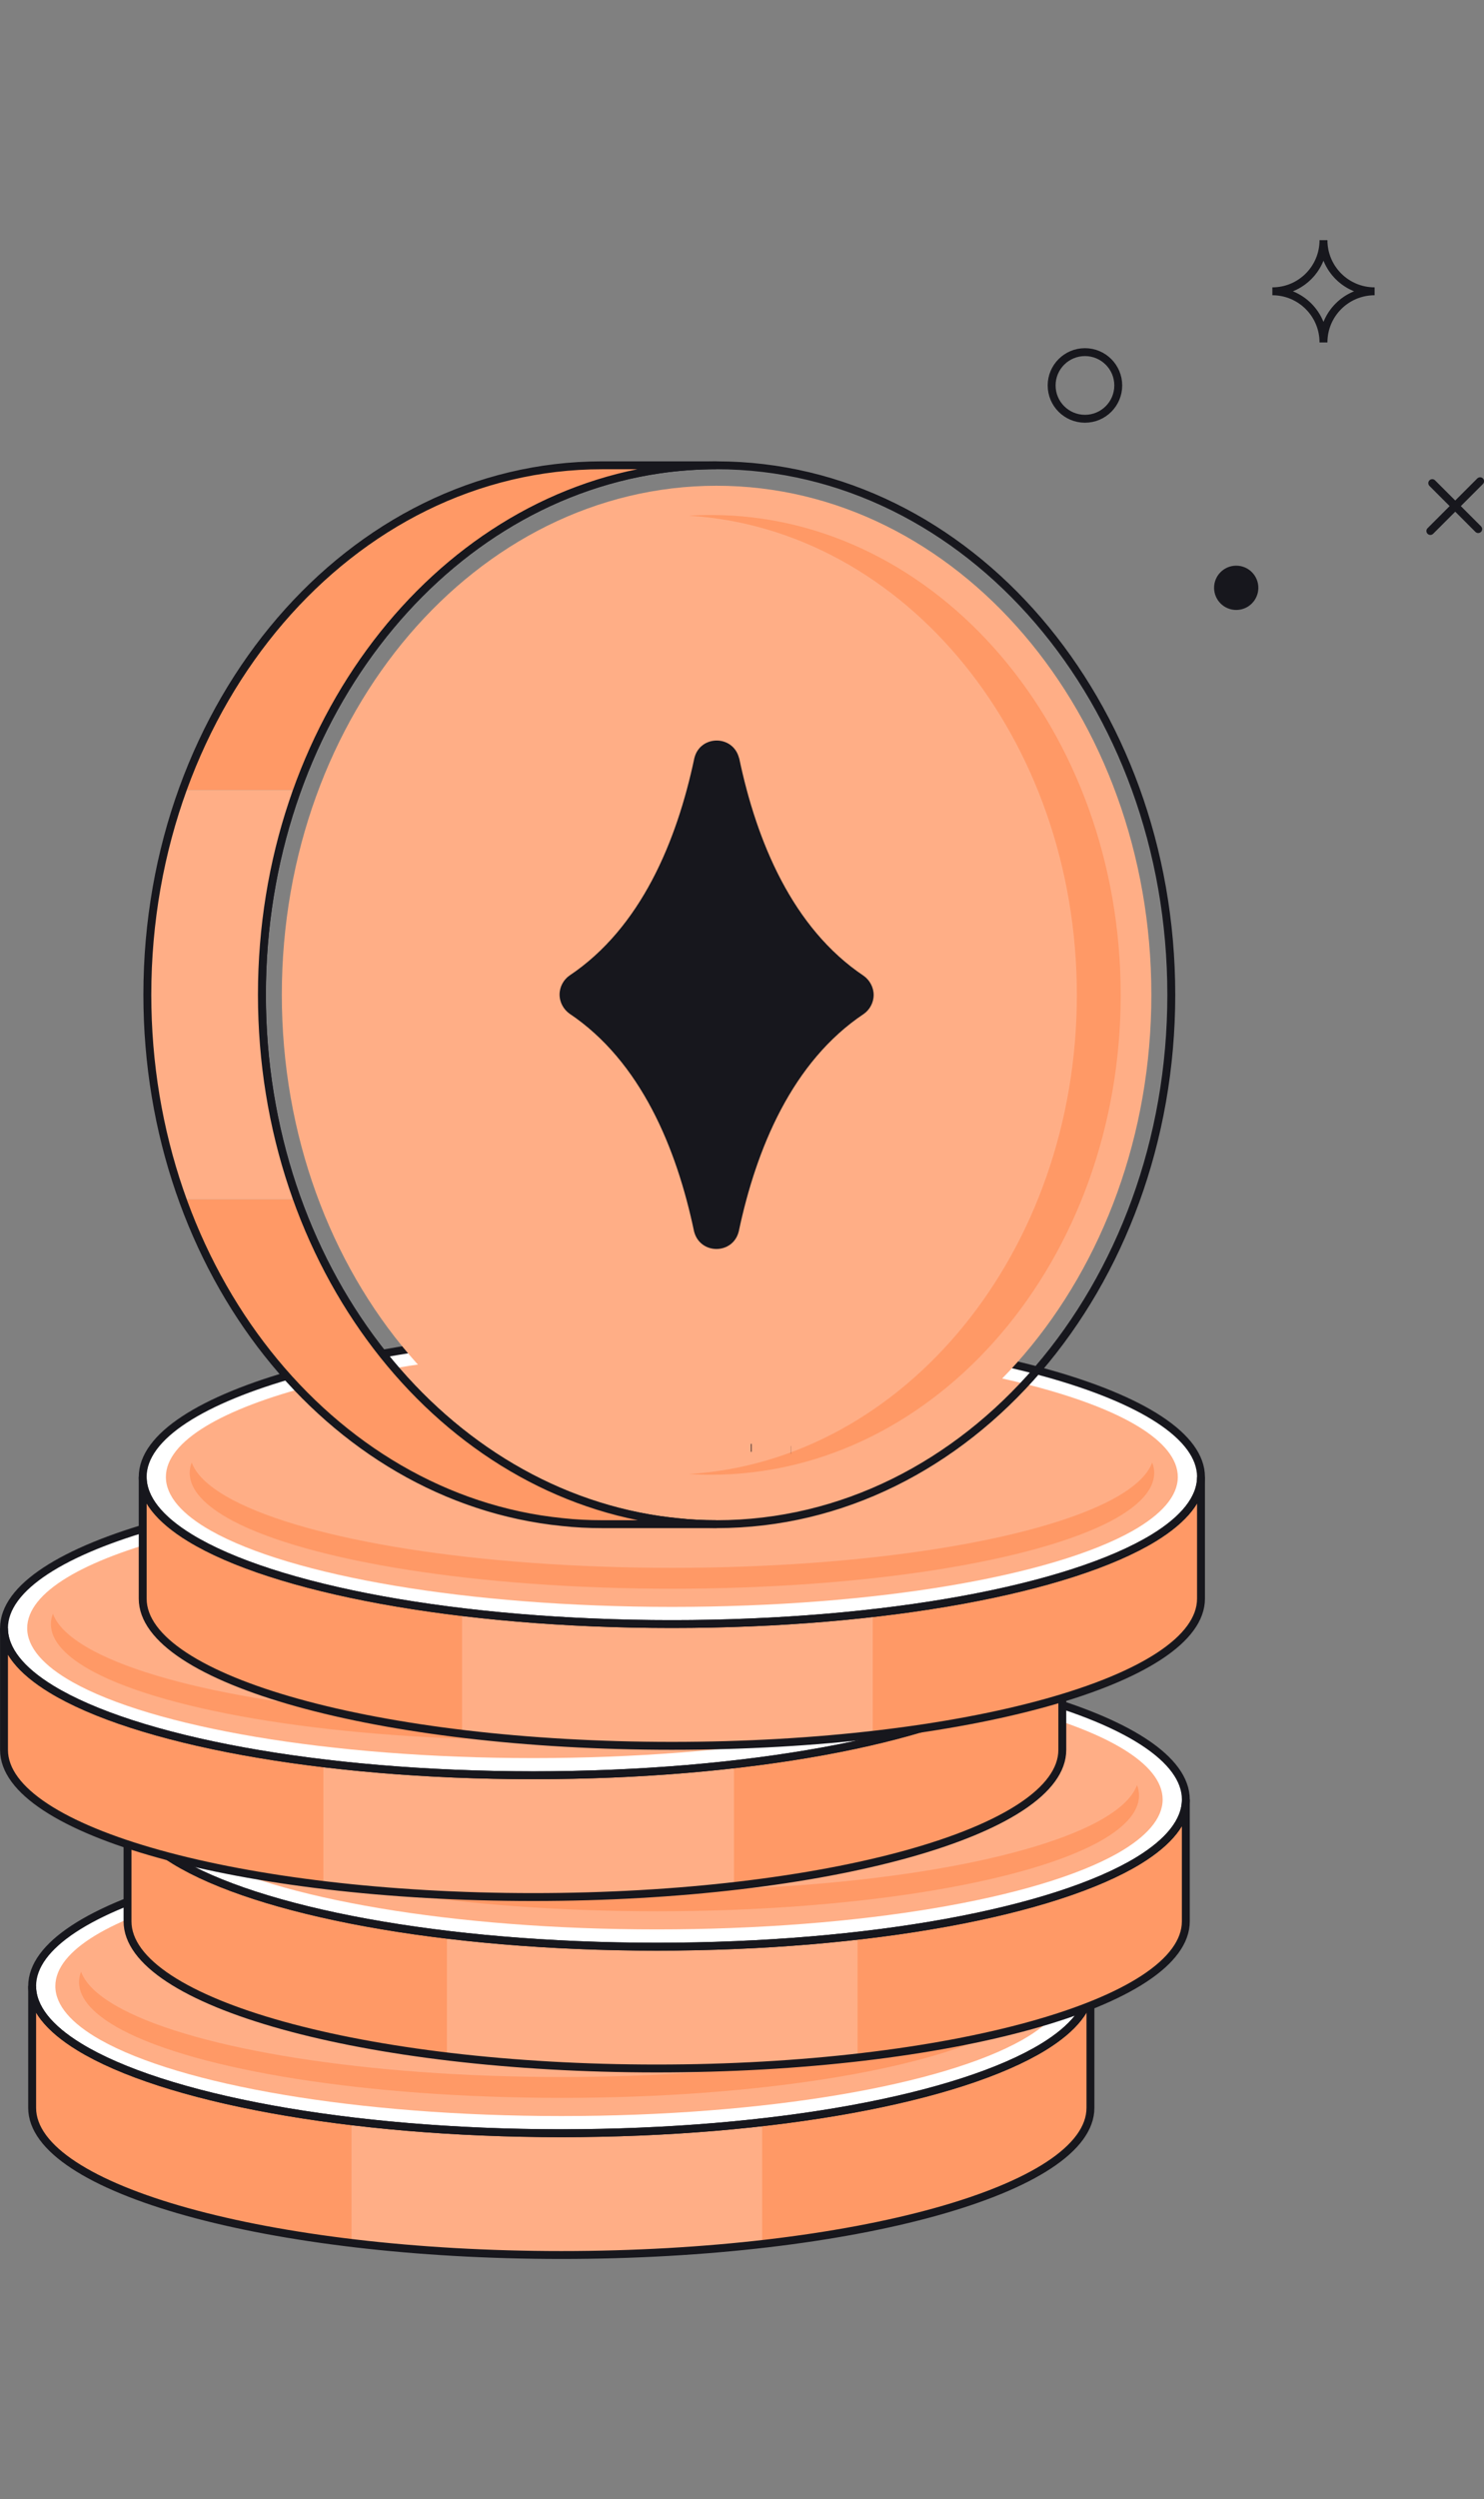 <svg width="120" height="202" viewBox="0 0 120 202" fill="none" xmlns="http://www.w3.org/2000/svg">
<rect x="0" y="0" width="120" height="202" fill="#808080" stroke="none"/>
<g clip-path="url(#clip0_2211_103802)">
<path d="M88.176 160.531V170.367C88.176 176.938 69.026 182.264 45.392 182.264C21.759 182.264 2.6 176.938 2.6 170.367V160.531C2.6 162.278 3.963 163.949 6.418 165.449C13.142 169.565 28.066 172.421 45.392 172.421C62.719 172.421 77.634 169.565 84.367 165.449C86.813 163.949 88.176 162.278 88.176 160.531Z" fill="#FF9966"/>
<path d="M45.393 172.42C39.358 172.42 33.631 172.07 28.424 171.44V181.283C33.623 181.906 39.358 182.255 45.393 182.255C51.427 182.255 56.626 181.94 61.628 181.369V171.525C56.617 172.096 51.145 172.42 45.393 172.42Z" fill="#FFAE86"/>
<path d="M88.176 160.531C88.176 162.278 86.813 163.948 84.367 165.448C77.634 169.565 62.719 172.42 45.392 172.42C28.066 172.42 13.142 169.565 6.418 165.448C3.963 163.948 2.6 162.278 2.6 160.531C2.6 153.96 21.759 148.633 45.392 148.633C69.026 148.633 88.176 153.96 88.176 160.531Z" fill="white" stroke="#17171D" stroke-width="0.639" stroke-miterlimit="10"/>
<path d="M88.176 160.531V170.367C88.176 176.938 69.026 182.264 45.392 182.264C21.759 182.264 2.6 176.938 2.6 170.367V160.531C2.6 162.278 3.963 163.949 6.418 165.449C13.142 169.565 28.066 172.421 45.392 172.421C62.719 172.421 77.634 169.565 84.367 165.449C86.813 163.949 88.176 162.278 88.176 160.531Z" stroke="#17171D" stroke-width="0.639" stroke-miterlimit="10"/>
<path d="M86.301 160.533C86.301 162.076 84.997 163.55 82.662 164.88C76.227 168.519 61.96 171.033 45.392 171.033C28.824 171.033 14.557 168.51 8.122 164.88C5.779 163.559 4.475 162.076 4.475 160.533C4.475 154.729 22.799 150.025 45.392 150.025C67.986 150.025 86.301 154.729 86.301 160.533Z" fill="#FFAE86"/>
<path d="M84.384 160.206C84.384 161.579 83.14 162.891 80.915 164.076C74.779 167.314 61.185 169.564 45.393 169.564C29.6 169.564 15.998 167.314 9.87 164.076C7.637 162.891 6.393 161.579 6.393 160.206C6.393 159.925 6.444 159.644 6.555 159.363C6.947 160.437 8.097 161.451 9.87 162.388C15.998 165.627 29.6 167.877 45.393 167.877C61.185 167.877 74.779 165.627 80.915 162.388C82.68 161.451 83.83 160.437 84.222 159.363C84.333 159.644 84.384 159.925 84.384 160.206Z" fill="#FF9966"/>
<path d="M95.889 145.455V155.291C95.889 161.862 76.739 167.188 53.105 167.188C29.472 167.188 10.312 161.862 10.312 155.291V145.455C10.312 147.203 11.676 148.873 14.131 150.373C20.855 154.489 35.778 157.345 53.105 157.345C70.432 157.345 85.347 154.489 92.079 150.373C94.526 148.873 95.889 147.203 95.889 145.455Z" fill="#FF9966"/>
<path d="M53.105 157.344C47.071 157.344 41.344 156.994 36.137 156.364V166.207C41.336 166.83 47.071 167.179 53.105 167.179C59.14 167.179 64.338 166.864 69.341 166.293V156.449C64.33 157.02 58.858 157.344 53.105 157.344Z" fill="#FFAE86"/>
<path d="M95.889 145.455C95.889 147.202 94.526 148.872 92.079 150.372C85.347 154.489 70.432 157.344 53.105 157.344C35.778 157.344 20.855 154.489 14.131 150.372C11.676 148.872 10.312 147.202 10.312 145.455C10.312 138.884 29.472 133.557 53.105 133.557C76.739 133.557 95.889 138.884 95.889 145.455Z" fill="white" stroke="#17171D" stroke-width="0.639" stroke-miterlimit="10"/>
<path d="M95.889 145.455V155.291C95.889 161.862 76.739 167.188 53.105 167.188C29.472 167.188 10.312 161.862 10.312 155.291V145.455C10.312 147.203 11.676 148.873 14.131 150.373C20.855 154.489 35.778 157.345 53.105 157.345C70.432 157.345 85.347 154.489 92.079 150.373C94.526 148.873 95.889 147.203 95.889 145.455Z" stroke="#17171D" stroke-width="0.639" stroke-miterlimit="10"/>
<path d="M94.014 145.447C94.014 146.989 92.71 148.464 90.375 149.793C83.94 153.433 69.673 155.947 53.105 155.947C36.537 155.947 22.27 153.424 15.835 149.793C13.492 148.472 12.188 146.989 12.188 145.447C12.188 139.643 30.511 134.938 53.105 134.938C75.699 134.938 94.014 139.643 94.014 145.447Z" fill="#FFAE86"/>
<path d="M92.105 145.124C92.105 146.496 90.86 147.809 88.636 148.994C82.5 152.232 68.906 154.482 53.113 154.482C37.321 154.482 23.718 152.232 17.591 148.994C15.358 147.809 14.113 146.496 14.113 145.124C14.113 144.843 14.164 144.562 14.275 144.28C14.667 145.354 15.818 146.369 17.591 147.306C23.718 150.545 37.321 152.795 53.113 152.795C68.906 152.795 82.5 150.545 88.636 147.306C90.4 146.369 91.551 145.354 91.943 144.28C92.054 144.562 92.105 144.843 92.105 145.124Z" fill="#FF9966"/>
<path d="M85.901 131.599V141.434C85.901 148.005 66.75 153.332 43.117 153.332C19.483 153.332 0.324 148.005 0.324 141.434V131.599C0.324 133.346 1.688 135.016 4.142 136.516C10.867 140.633 25.79 143.488 43.117 143.488C60.444 143.488 75.358 140.633 82.091 136.516C84.537 135.016 85.901 133.346 85.901 131.599Z" fill="#FF9966"/>
<path d="M43.117 143.487C37.083 143.487 31.356 143.137 26.148 142.507V152.351C31.347 152.973 37.083 153.322 43.117 153.322C49.151 153.322 54.35 153.007 59.353 152.436V142.592C54.342 143.163 48.87 143.487 43.117 143.487Z" fill="#FFAE86"/>
<path d="M85.901 131.598C85.901 133.345 84.537 135.015 82.091 136.515C75.358 140.632 60.444 143.487 43.117 143.487C25.79 143.487 10.867 140.632 4.142 136.515C1.688 135.015 0.324 133.345 0.324 131.598C0.324 125.027 19.483 119.7 43.117 119.7C66.75 119.7 85.901 125.027 85.901 131.598Z" fill="white" stroke="#17171D" stroke-width="0.639" stroke-miterlimit="10"/>
<path d="M85.901 131.599V141.434C85.901 148.005 66.75 153.332 43.117 153.332C19.483 153.332 0.324 148.005 0.324 141.434V131.599C0.324 133.346 1.688 135.016 4.142 136.516C10.867 140.633 25.79 143.488 43.117 143.488C60.444 143.488 75.358 140.633 82.091 136.516C84.537 135.016 85.901 133.346 85.901 131.599Z" stroke="#17171D" stroke-width="0.639" stroke-miterlimit="10"/>
<path d="M84.026 131.6C84.026 133.143 82.722 134.617 80.387 135.947C73.952 139.586 59.685 142.1 43.117 142.1C26.549 142.1 12.282 139.578 5.847 135.947C3.503 134.626 2.199 133.143 2.199 131.6C2.199 125.796 20.523 121.092 43.117 121.092C65.711 121.092 84.026 125.796 84.026 131.6Z" fill="#FFAE86"/>
<path d="M82.109 131.274C82.109 132.646 80.864 133.958 78.64 135.143C72.504 138.382 58.91 140.632 43.117 140.632C27.325 140.632 13.722 138.382 7.594 135.143C5.362 133.958 4.117 132.646 4.117 131.274C4.117 130.992 4.168 130.711 4.279 130.43C4.671 131.504 5.822 132.518 7.594 133.456C13.722 136.694 27.325 138.944 43.117 138.944C58.91 138.944 72.504 136.694 78.64 133.456C80.404 132.518 81.555 131.504 81.947 130.43C82.058 130.711 82.109 130.992 82.109 131.274Z" fill="#FF9966"/>
<path d="M97.116 119.377V129.212C97.116 135.783 77.965 141.11 54.332 141.11C30.698 141.11 11.539 135.783 11.539 129.212V119.377C11.539 121.124 12.903 122.795 15.357 124.295C22.082 128.411 37.005 131.266 54.332 131.266C71.658 131.266 86.573 128.411 93.306 124.295C95.752 122.795 97.116 121.124 97.116 119.377Z" fill="#FF9966"/>
<path d="M54.332 131.265C48.298 131.265 42.571 130.916 37.363 130.285V140.129C42.562 140.751 48.298 141.101 54.332 141.101C60.366 141.101 65.565 140.785 70.568 140.214V130.37C65.556 130.941 60.085 131.265 54.332 131.265Z" fill="#FFAE86"/>
<path d="M97.116 119.377C97.116 121.124 95.752 122.794 93.306 124.294C86.573 128.411 71.658 131.266 54.332 131.266C37.005 131.266 22.082 128.411 15.357 124.294C12.903 122.794 11.539 121.124 11.539 119.377C11.539 112.806 30.698 107.479 54.332 107.479C77.965 107.479 97.116 112.806 97.116 119.377Z" fill="white" stroke="#17171D" stroke-width="0.639" stroke-miterlimit="10"/>
<path d="M97.116 119.377V129.212C97.116 135.783 77.965 141.11 54.332 141.11C30.698 141.11 11.539 135.783 11.539 129.212V119.377C11.539 121.124 12.903 122.795 15.357 124.295C22.082 128.411 37.005 131.266 54.332 131.266C71.658 131.266 86.573 128.411 93.306 124.295C95.752 122.795 97.116 121.124 97.116 119.377Z" stroke="#17171D" stroke-width="0.639" stroke-miterlimit="10"/>
<path d="M95.241 119.379C95.241 120.921 93.937 122.396 91.602 123.725C85.167 127.365 70.9 129.879 54.332 129.879C37.764 129.879 23.496 127.356 17.062 123.725C14.718 122.404 13.414 120.921 13.414 119.379C13.414 113.575 31.738 108.87 54.332 108.87C76.925 108.87 95.241 113.575 95.241 119.379Z" fill="#FFAE86"/>
<path d="M93.331 119.052C93.331 120.424 92.087 121.737 89.863 122.922C83.726 126.16 70.132 128.41 54.34 128.41C38.547 128.41 24.945 126.16 18.817 122.922C16.584 121.737 15.34 120.424 15.34 119.052C15.34 118.771 15.391 118.49 15.502 118.208C15.894 119.282 17.044 120.297 18.817 121.234C24.945 124.473 38.547 126.723 54.34 126.723C70.132 126.723 83.726 124.473 89.863 121.234C91.627 120.297 92.777 119.282 93.169 118.208C93.28 118.49 93.331 118.771 93.331 119.052Z" fill="#FF9966"/>
<path d="M111.154 23.545C108.87 23.545 107.02 25.395 107.02 27.679C107.02 25.395 105.171 23.545 102.887 23.545C105.171 23.545 107.02 21.696 107.02 19.412C107.02 21.696 108.87 23.545 111.154 23.545Z" stroke="#17171D" stroke-width="0.639" stroke-miterlimit="10"/>
<path d="M119.685 38.895L115.662 42.917" stroke="#17171D" stroke-width="0.639" stroke-linecap="round" stroke-linejoin="round"/>
<path d="M119.532 42.764L115.816 39.048" stroke="#17171D" stroke-width="0.639" stroke-linecap="round" stroke-linejoin="round"/>
<path d="M87.732 33.847C89.22 33.847 90.425 32.642 90.425 31.154C90.425 29.667 89.22 28.461 87.732 28.461C86.245 28.461 85.039 29.667 85.039 31.154C85.039 32.642 86.245 33.847 87.732 33.847Z" stroke="#17171D" stroke-width="0.639" stroke-miterlimit="10"/>
<path d="M57.945 121.539C77.362 121.539 93.102 103.121 93.102 80.4C93.102 57.68 77.362 39.261 57.945 39.261C38.529 39.261 22.789 57.68 22.789 80.4C22.789 103.121 38.529 121.539 57.945 121.539Z" fill="#FFAE86"/>
<path d="M90.623 80.411C90.623 101.828 75.785 119.198 57.478 119.198C56.881 119.198 56.293 119.181 55.705 119.138C73.185 118.064 87.077 101.129 87.077 80.411C87.077 59.692 73.185 42.757 55.705 41.683C56.293 41.641 56.881 41.624 57.478 41.624C75.785 41.624 90.623 58.984 90.623 80.411Z" fill="#FF9966"/>
<path d="M94.714 80.401C94.714 104.034 78.256 123.185 57.955 123.193H57.947C56.864 123.193 55.791 123.142 54.725 123.023C54.256 122.972 53.788 122.921 53.327 122.852C35.2 120.21 21.18 102.21 21.18 80.401C21.18 58.591 35.191 40.591 53.319 37.941C54.836 37.719 56.379 37.608 57.947 37.608H57.955C78.256 37.617 94.714 56.767 94.714 80.401Z" stroke="#17171D" stroke-width="0.639" stroke-miterlimit="10"/>
<path d="M60.776 117.023H60.725" stroke="#17171D" stroke-width="0.639" stroke-miterlimit="10"/>
<path d="M63.955 117.195H63.945" stroke="#17171D" stroke-width="0.639" stroke-miterlimit="10"/>
<path d="M57.955 37.608H57.945" stroke="#17171D" stroke-width="0.639" stroke-miterlimit="10"/>
<path d="M53.326 122.851C40.073 120.916 29.027 110.783 24.041 96.95H14.777C19.942 111.268 31.593 121.623 45.459 123.021C46.525 123.141 47.598 123.192 48.681 123.192H57.945C56.863 123.192 55.789 123.141 54.723 123.021C54.255 122.97 53.786 122.919 53.326 122.851Z" fill="#FF9966"/>
<path d="M53.318 37.941C54.835 37.719 56.377 37.608 57.946 37.608H48.681C33.417 37.608 20.326 48.432 14.77 63.85H24.042C29.028 50.017 40.074 39.875 53.326 37.941H53.318Z" fill="#FF9966"/>
<path d="M21.179 80.4C21.179 74.527 22.202 68.945 24.034 63.848H14.761C12.929 68.936 11.906 74.527 11.906 80.4C11.906 86.272 12.929 91.854 14.77 96.951H24.034C22.193 91.854 21.171 86.272 21.171 80.4H21.179Z" fill="#FFAE86"/>
<path d="M54.724 123.023C55.789 123.142 56.863 123.193 57.945 123.193H48.681C47.599 123.193 46.525 123.142 45.459 123.023C26.658 121.13 11.914 102.773 11.914 80.4C11.914 56.767 28.371 37.608 48.681 37.608H57.945C56.377 37.608 54.834 37.719 53.318 37.94C35.19 40.591 21.178 58.591 21.178 80.4C21.178 102.21 35.198 120.21 53.326 122.852C53.786 122.92 54.255 122.971 54.724 123.023Z" stroke="#17171D" stroke-width="0.639" stroke-miterlimit="10"/>
<path d="M59.762 61.277C59.524 60.331 58.739 59.854 57.955 59.854C57.171 59.854 56.387 60.323 56.149 61.269C54.725 68.01 51.819 74.99 46.049 78.851C45.572 79.183 45.248 79.763 45.248 80.385C45.248 81.016 45.572 81.587 46.049 81.928C51.81 85.788 54.708 92.786 56.123 99.527C56.362 100.473 57.146 100.95 57.93 100.95C58.714 100.95 59.498 100.482 59.737 99.536C61.16 92.794 64.075 85.805 69.845 81.953C70.322 81.621 70.646 81.041 70.646 80.419C70.646 79.797 70.322 79.217 69.845 78.876C64.083 75.016 61.185 68.027 59.771 61.277H59.762Z" fill="#17171D"/>
<path d="M99.964 49.3C100.952 49.3 101.753 48.498 101.753 47.51C101.753 46.521 100.952 45.72 99.964 45.72C98.975 45.72 98.174 46.521 98.174 47.51C98.174 48.498 98.975 49.3 99.964 49.3Z" fill="#17171D"/>
</g>
<defs>
<clipPath id="clip0_2211_103802">
<rect width="120" height="163.176" fill="white" transform="translate(0 19.412)"/>
</clipPath>
</defs>
</svg>
